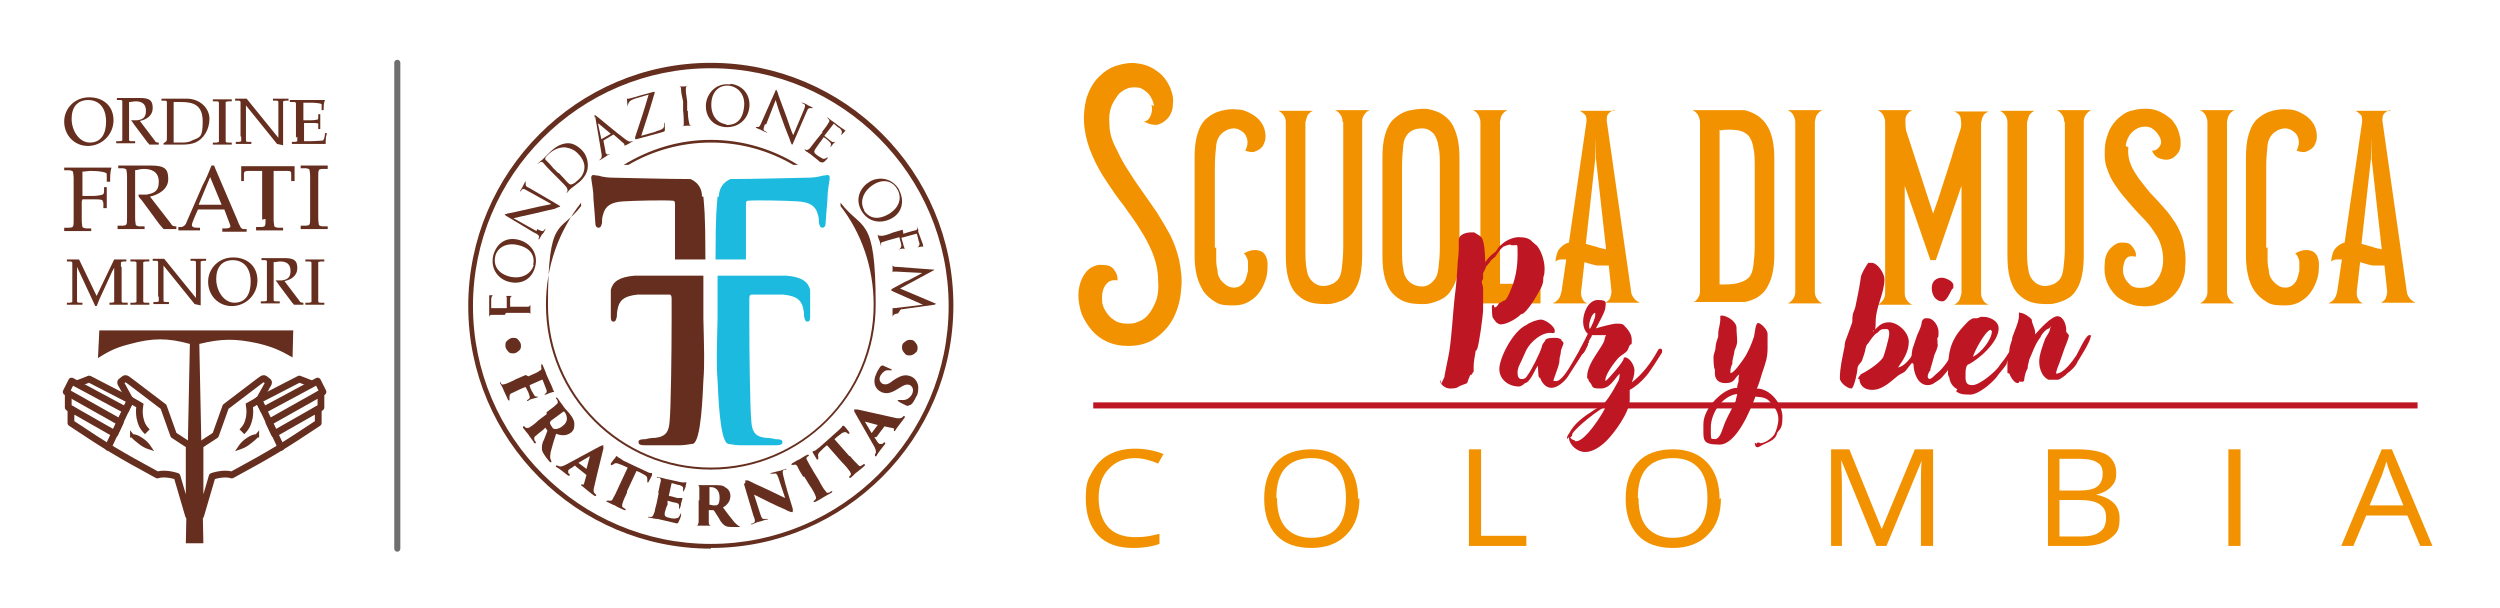 <?xml version="1.0" encoding="UTF-8"?>
<svg xmlns="http://www.w3.org/2000/svg" id="Livello_1" data-name="Livello 1" version="1.1" viewBox="0 0 370 90">
  <defs>
    <style>
      .cls-1 {
        stroke: #706f6f;
        stroke-width: .9px;
      }

      .cls-1, .cls-2, .cls-3, .cls-4, .cls-5 {
        fill: none;
      }

      .cls-1, .cls-3 {
        stroke-linecap: round;
        stroke-linejoin: round;
      }

      .cls-6 {
        fill: #f39200;
      }

      .cls-6, .cls-7, .cls-8, .cls-9 {
        stroke-width: 0px;
      }

      .cls-2 {
        stroke-width: .5px;
      }

      .cls-2, .cls-3, .cls-4 {
        stroke: #652e1e;
      }

      .cls-2, .cls-4 {
        stroke-miterlimit: 3.9;
      }

      .cls-7 {
        fill: #652e1e;
      }

      .cls-8 {
        fill: #be1622;
      }

      .cls-3, .cls-4 {
        stroke-width: 1px;
      }

      .cls-9 {
        fill: #1dbadf;
      }

      .cls-5 {
        stroke: #be1622;
        stroke-width: .9px;
      }
    </style>
  </defs>
  <g>
    <line class="cls-5" x1="161.8" y1="60" x2="357.8" y2="60"></line>
    <g>
      <path class="cls-6" d="M170.8,15.7c-.1-.7-.4-1.3-.8-1.8-.4-.4-.8-.7-1.3-.9-.5-.1-1-.1-1.6,0-.6.2-1.1.5-1.5.9-.4.5-.8,1.1-1.1,1.8-.3.8-.4,1.7-.3,2.7,0,1.1.3,2.2.8,3.2s1,2.1,1.7,3.2c.7,1.1,1.4,2.2,2.2,3.3.8,1.1,1.5,2.2,2.3,3.3.7,1.1,1.4,2.3,2,3.4.6,1.2,1,2.4,1.3,3.6.3,1.5.5,3,.3,4.5-.1,1.5-.5,2.9-1.1,4.1-.6,1.2-1.5,2.2-2.6,3-1.1.8-2.5,1.2-4.1,1.2-1.2,0-2.2-.2-3.1-.6-.9-.4-1.7-1-2.3-1.7-.6-.7-1.1-1.5-1.5-2.4-.3-.9-.5-1.9-.5-2.8,0-.9.2-1.7.5-2.4.3-.6.6-1.1,1.1-1.5.4-.3.9-.5,1.4-.6.5,0,1,0,1.4.1s.8.4,1,.8c.3.4.4.8.4,1.4-.5-.1-1,0-1.3.2-.4.3-.6.6-.8,1.1-.2.5-.2,1-.2,1.6,0,.6.2,1.1.5,1.6.3.5.7,1,1.2,1.3.5.4,1.2.6,2,.6.6,0,1.1,0,1.7-.3.6-.2,1.1-.6,1.5-1.1s.8-1.2,1.1-2c.3-.8.4-1.8.3-3,0-1.4-.3-2.7-.8-4-.5-1.2-1.1-2.4-1.9-3.6-.7-1.2-1.6-2.3-2.4-3.5-.9-1.1-1.7-2.3-2.5-3.5-.8-1.2-1.5-2.4-2.1-3.8-.6-1.3-1-2.7-1.2-4.2-.2-1.7,0-3.2.3-4.4.4-1.2,1-2.3,1.8-3.1s1.7-1.4,2.7-1.7c1-.3,2.1-.5,3.1-.3,1,.1,2,.5,2.8,1.1.9.6,1.5,1.4,2,2.5.3.8.5,1.5.4,2.3,0,.8-.2,1.4-.6,2-.4.5-.9.9-1.5,1.1s-1.4,0-2.2-.4c.5-.1.8-.4,1-.9.2-.5.3-1,.1-1.6Z"></path>
      <path class="cls-6" d="M180,36.6c0,.6,0,1.2,0,1.9,0,.6.1,1.1.2,1.6,0,.6.3,1.2.7,1.6.4.4.8.7,1.2.8s.9.1,1.3-.1c.4-.2.8-.6,1-1.2.1-.3.2-.7.3-1.1,0-.4,0-.7,0-1.1,0-.3,0-.6-.2-.9-.1-.3-.3-.5-.4-.6.9-.5,1.6-.6,2.3-.4.7.2,1.1.8,1.2,1.8,0,.7,0,1.5-.2,2.2-.2.7-.5,1.4-.9,2s-.9,1.1-1.6,1.5c-.6.4-1.4.6-2.2.6-1.1,0-2.1,0-2.8-.5-.7-.4-1.3-.9-1.8-1.6-.4-.7-.8-1.5-1-2.4-.2-.9-.3-1.8-.3-2.8v-14.5c0-1.3.1-2.5.4-3.5s.7-1.8,1.4-2.4c.6-.5,1.3-.9,2.1-1.1s1.6-.3,2.4-.2c.8,0,1.5.3,2.2.7s1.2.9,1.6,1.6c.3.6.4,1.2.4,1.7,0,.6-.2,1-.4,1.4-.3.4-.6.6-1.1.8-.4.2-.9.1-1.5-.1.3-.6.4-1.1.3-1.6-.1-.5-.3-.9-.7-1.2-.4-.3-.8-.5-1.3-.5-.5,0-1.1.2-1.6.6-.5.4-.9,1-1,1.9-.1.9-.2,2-.2,3.4v11.8Z"></path>
      <path class="cls-6" d="M198.7,18c0-.4-.1-.7-.3-1-.2-.3-.4-.5-.8-.7h5.1c-.4.2-.6.4-.8.7-.2.3-.3.6-.3,1v19.7c0,2.2-.3,4-1.1,5.2-.4.7-1,1.2-1.7,1.5-.7.3-1.5.6-2.3.6s-1.6,0-2.4-.2c-.8-.2-1.5-.6-2-1.1-.7-.6-1.1-1.4-1.4-2.4-.3-1-.4-2.2-.4-3.5v-19.7c0-.4-.1-.7-.3-1-.2-.3-.4-.5-.8-.7h5.1c-.4.2-.6.4-.8.7-.1.3-.2.6-.3,1v18.4c0,1.4,0,2.5.2,3.4.1.9.5,1.5,1,1.9.5.4,1.1.6,1.8.5s1.2-.3,1.7-.8c.4-.4.6-1,.7-1.9.1-.8.2-1.9.2-3.1v-18.4Z"></path>
      <path class="cls-6" d="M216,37.8c0,1.1,0,2.1-.3,2.9-.2.9-.5,1.6-.9,2.2-.4.7-1,1.2-1.7,1.5s-1.5.6-2.3.6c-.8,0-1.6,0-2.4-.2-.8-.2-1.5-.6-2-1.1-.7-.6-1.1-1.4-1.4-2.4s-.4-2.2-.4-3.5v-14.4c0-1.3.1-2.5.4-3.5s.7-1.8,1.4-2.4c.6-.5,1.2-.9,2-1.1.8-.2,1.6-.3,2.4-.3s1.6.3,2.3.6c.7.4,1.3.9,1.7,1.5.4.6.7,1.4.9,2.2.2.9.3,1.8.3,2.9v14.4ZM213.1,24.8c0-1.2,0-2.3-.2-3.1-.1-.8-.4-1.5-.7-1.9-.5-.5-1-.8-1.7-.8-.6,0-1.2.1-1.8.5-.5.4-.9,1-1,1.9-.1.9-.2,2-.2,3.4v11.7c0,1.4,0,2.5.2,3.4.1.9.5,1.5,1,1.9.5.4,1.1.6,1.8.6.6,0,1.2-.3,1.7-.9.4-.4.6-1,.7-1.9.1-.8.2-1.9.2-3.1v-11.7Z"></path>
      <path class="cls-6" d="M219.1,18c0-.4-.2-.7-.3-1-.2-.3-.4-.5-.8-.7h5.1c-.4.2-.6.4-.8.7-.2.3-.2.6-.3,1v24h4.3c.4,0,.7-.1,1-.3.3-.1.5-.4.7-.8v4h-10c.4-.2.6-.4.8-.7.2-.3.3-.6.3-1v-25.2Z"></path>
      <path class="cls-6" d="M238.8,16.3c-.4.2-.7.4-.8.6-.2.2-.2.6-.2,1l3.6,25.2c0,.4.2.7.4,1,.2.3.5.5.9.7h-5.1c.3-.2.6-.4.7-.7.1-.3.2-.6.2-1l-.4-3.8c-.5,0-1.1,0-1.7,0-.6-.1-1.3-.3-1.9-.5l-.5,4.4c0,.4,0,.7.2,1,.1.3.3.5.7.7h-5.1c.4-.2.7-.4.9-.7.2-.3.3-.6.4-1l.7-4.8c-.3,0-.6,0-.8,0-.3,0-.5.1-.8.3.1-.9.3-1.6.7-2s.8-.7,1.3-.8l2.6-17.9c0-.4,0-.8-.2-1-.2-.2-.4-.4-.8-.6h5.3ZM234.7,36.1c.5.1,1,.3,1.5.4.5.2,1,.3,1.5.4l-1.5-13.4v-3.1c0,0-.1,3.1-.1,3.1l-1.4,12.6Z"></path>
      <path class="cls-6" d="M251.6,18c0-.4-.2-.7-.3-1-.2-.3-.4-.5-.8-.7h7.7c1.6.4,2.7,1.2,3.4,2.4s1,2.8,1,4.8v14.1c0,2-.3,3.6-1,4.8-.6,1.2-1.8,2-3.4,2.3h-7.7c.4,0,.6-.3.8-.6.2-.3.3-.6.3-1v-25.2ZM254.5,19.2v22.9c1.1,0,2,0,2.7-.2s1.2-.4,1.6-.8.6-1,.7-1.8.2-1.8.2-3v-11.4c0-1.2,0-2.2-.2-3-.1-.8-.4-1.4-.7-1.8-.4-.4-.9-.7-1.5-.8-.7-.1-1.6-.2-2.7,0Z"></path>
      <path class="cls-6" d="M265.7,18c0-.4-.2-.7-.3-1-.2-.3-.4-.5-.8-.7h5.1c-.4.2-.6.4-.8.7-.2.3-.2.6-.3,1v25.2c0,.4.1.7.3,1,.2.3.4.5.8.7h-5.1c.4-.2.6-.4.8-.7.2-.3.3-.6.3-1v-25.2Z"></path>
      <path class="cls-6" d="M279,18c0-.4-.2-.7-.3-1-.2-.3-.4-.5-.8-.7h5.1c-.6.3-.9.7-1,1.3,0,.6,0,1.1.1,1.7l4,12.3c.3-.9.7-1.9,1-2.9s.7-2.1,1-3.1.7-2.1,1-3.2.7-2.1,1-3.1c.2-.5.2-1.1.1-1.6,0-.6-.4-1-1-1.2h5.1c-.4.2-.7.4-.8.7-.2.3-.2.6-.3,1v25.2c0,.4.1.7.3,1,.1.3.4.5.8.7h-5.1c.4-.2.6-.4.8-.7.1-.3.2-.6.3-1v-15.9l-3.8,11h-.8l-3.8-11v15.9c0,.4.1.7.3,1,.2.3.4.5.8.7h-5.1c.4-.2.6-.4.8-.7.2-.3.3-.6.3-1v-25.2Z"></path>
      <path class="cls-6" d="M305.5,18c0-.4-.1-.7-.3-1-.2-.3-.4-.5-.8-.7h5.1c-.4.2-.6.4-.8.7-.2.3-.3.6-.3,1v19.7c0,2.2-.3,4-1.1,5.2-.4.7-1,1.2-1.7,1.5-.7.3-1.5.6-2.3.6s-1.6,0-2.4-.2c-.8-.2-1.5-.6-2-1.1-.7-.6-1.1-1.4-1.4-2.4-.3-1-.4-2.2-.4-3.5v-19.7c0-.4-.1-.7-.3-1-.2-.3-.4-.5-.8-.7h5.1c-.4.2-.6.4-.8.7-.1.3-.2.6-.3,1v18.4c0,1.4,0,2.5.2,3.4.1.9.5,1.5,1,1.9.5.4,1.1.6,1.8.5s1.2-.3,1.7-.8c.4-.4.6-1,.7-1.9.1-.8.2-1.9.2-3.1v-18.4Z"></path>
      <path class="cls-6" d="M315,21.8c-.1.7,0,1.5.2,2.1.2.7.6,1.4,1,2,.4.7,1,1.3,1.5,2s1.2,1.3,1.8,2c.6.7,1.2,1.3,1.7,2,.5.7,1,1.4,1.3,2.1.4.8.7,1.7.8,2.7.2,1,.2,1.9.1,2.9,0,1-.3,1.8-.7,2.7-.4.8-1,1.5-1.7,2-.7.4-1.4.7-2.1.9-.7.1-1.4.2-2.1.1-.7,0-1.3-.2-2-.5-.6-.3-1.2-.6-1.6-1-.6-.6-1.1-1.3-1.4-2.1-.3-.8-.4-1.7-.3-2.7,0-1,.4-1.8.9-2.3.5-.5,1-.8,1.6-.8.6,0,1.1,0,1.5.5s.7.9.6,1.6c-.4-.1-.8-.1-1.1,0-.3.2-.5.4-.6.8-.1.3-.2.7-.2,1.2,0,.4.1.8.3,1.2s.5.7.8,1c.4.3.8.4,1.4.4.9,0,1.7-.2,2.2-.8.5-.5.9-1.2,1.1-2.1.2-.8.2-1.7,0-2.7-.2-1-.6-1.9-1.2-2.7-.5-.8-1.1-1.5-1.8-2.2-.7-.7-1.3-1.4-2-2.2-.6-.7-1.3-1.5-1.8-2.3-.6-.8-1-1.6-1.3-2.5-.3-.7-.4-1.4-.4-2.2,0-.8,0-1.5.2-2.2.2-.7.4-1.4.8-2,.4-.6.9-1.2,1.5-1.6.5-.4,1.1-.7,1.8-.8.7-.2,1.3-.2,2-.2.7,0,1.4.2,2,.5.6.3,1.2.7,1.7,1.2.3.4.6.8.8,1.3.2.5.3,1,.4,1.4.1,1,0,1.7-.4,2.2-.4.5-.8.8-1.3.9-.5.1-1,0-1.5-.2-.5-.2-.8-.6-1-1.1.5,0,.8-.2,1.1-.6.3-.4.3-.8.1-1.3-.3-.6-.7-1.1-1.2-1.4-.5-.3-1-.3-1.6-.2-.5.1-1,.4-1.5.9-.4.5-.7,1.1-.8,1.9Z"></path>
      <path class="cls-6" d="M326.7,18c0-.4-.2-.7-.3-1-.2-.3-.4-.5-.8-.7h5.1c-.4.2-.6.4-.8.7-.2.3-.2.6-.3,1v25.2c0,.4.1.7.3,1,.2.3.4.5.8.7h-5.1c.4-.2.6-.4.8-.7.2-.3.3-.6.3-1v-25.2Z"></path>
      <path class="cls-6" d="M335.6,36.6c0,.6,0,1.2,0,1.9,0,.6.1,1.1.2,1.6,0,.6.3,1.2.7,1.6s.8.7,1.2.8c.4.1.9.1,1.3-.1.4-.2.8-.6,1-1.2.1-.3.2-.7.3-1.1,0-.4,0-.7,0-1.1,0-.3,0-.6-.2-.9-.1-.3-.3-.5-.4-.6.9-.5,1.6-.6,2.3-.4.7.2,1.1.8,1.2,1.8,0,.7,0,1.5-.2,2.2-.2.7-.5,1.4-.9,2s-.9,1.1-1.6,1.5c-.6.4-1.4.6-2.2.6-1.1,0-2.1,0-2.8-.5-.7-.4-1.3-.9-1.8-1.6-.5-.7-.8-1.5-1-2.4-.2-.9-.3-1.8-.3-2.8v-14.5c0-1.3.1-2.5.4-3.5.3-1,.7-1.8,1.4-2.4.6-.5,1.3-.9,2.1-1.1.8-.2,1.6-.3,2.4-.2.8,0,1.5.3,2.2.7s1.2.9,1.6,1.6c.3.6.4,1.2.4,1.7,0,.6-.2,1-.4,1.4-.3.4-.6.6-1.1.8-.4.2-.9.1-1.5-.1.3-.6.4-1.1.3-1.6s-.3-.9-.7-1.2c-.4-.3-.8-.5-1.3-.5-.5,0-1.1.2-1.6.6-.5.4-.9,1-1,1.9-.1.9-.2,2-.2,3.4v11.8Z"></path>
      <path class="cls-6" d="M353.6,16.3c-.4.2-.7.4-.8.6-.2.2-.2.6-.2,1l3.6,25.2c0,.4.2.7.4,1,.2.3.5.5.9.7h-5.1c.3-.2.6-.4.7-.7.1-.3.2-.6.2-1l-.4-3.8c-.5,0-1.1,0-1.7,0-.6-.1-1.3-.3-1.9-.5l-.5,4.4c0,.4,0,.7.2,1,.1.3.3.5.7.7h-5.1c.4-.2.7-.4.9-.7.2-.3.3-.6.4-1l.7-4.8c-.3,0-.6,0-.8,0-.3,0-.5.1-.8.3.1-.9.3-1.6.7-2s.8-.7,1.3-.8l2.6-17.9c0-.4,0-.8-.2-1-.2-.2-.4-.4-.8-.6h5.3ZM349.5,36.1c.5.1,1,.3,1.5.4.5.2,1,.3,1.5.4l-1.5-13.4v-3.1c0,0-.1,3.1-.1,3.1l-1.4,12.6Z"></path>
    </g>
    <g>
      <path class="cls-6" d="M168.1,67.8c-1.7,0-3,.5-4,1.6-1,1-1.5,2.5-1.5,4.3s.5,3.3,1.4,4.3,2.3,1.5,4,1.5,2.3-.2,3.6-.5v1.5c-1.1.4-2.4.6-3.9.6-2.2,0-4-.6-5.2-1.9s-1.8-3.1-1.8-5.4.3-2.8.9-3.9c.6-1.1,1.4-2,2.5-2.6,1.1-.6,2.4-.9,3.9-.9s3,.3,4.2.8l-.8,1.4c-1.2-.5-2.3-.8-3.5-.8Z"></path>
      <path class="cls-6" d="M201.2,73.7c0,2.3-.6,4.1-1.9,5.4-1.2,1.3-3,2-5.2,2s-4-.6-5.2-1.9-1.8-3.1-1.8-5.4.6-4.1,1.8-5.4c1.2-1.3,3-1.9,5.2-1.9s3.9.7,5.1,2c1.2,1.3,1.8,3.1,1.8,5.4ZM189,73.7c0,1.9.4,3.4,1.3,4.4s2.2,1.5,3.8,1.5,3-.5,3.8-1.5c.9-1,1.3-2.5,1.3-4.4s-.4-3.4-1.3-4.4c-.9-1-2.1-1.5-3.8-1.5s-3,.5-3.9,1.5c-.9,1-1.3,2.5-1.3,4.4Z"></path>
      <path class="cls-6" d="M217.4,80.8v-14.3h1.8v12.8h6.7v1.5h-8.5Z"></path>
      <path class="cls-6" d="M254.7,73.7c0,2.3-.6,4.1-1.9,5.4-1.2,1.3-3,2-5.2,2s-4-.6-5.2-1.9-1.8-3.1-1.8-5.4.6-4.1,1.8-5.4c1.2-1.3,3-1.9,5.2-1.9s3.9.7,5.1,2c1.2,1.3,1.8,3.1,1.8,5.4ZM242.5,73.7c0,1.9.4,3.4,1.3,4.4s2.2,1.5,3.8,1.5,3-.5,3.8-1.5c.9-1,1.3-2.5,1.3-4.4s-.4-3.4-1.3-4.4c-.9-1-2.1-1.5-3.8-1.5s-3,.5-3.9,1.5c-.9,1-1.3,2.5-1.3,4.4Z"></path>
      <path class="cls-6" d="M277.7,80.8l-5.2-12.7h0c0,1,.1,2.2.1,3.6v9.1h-1.6v-14.3h2.7l4.8,11.8h0l4.9-11.8h2.7v14.3h-1.8v-9.2c0-1.1,0-2.2.1-3.4h0l-5.2,12.6h-1.4Z"></path>
      <path class="cls-6" d="M303.1,66.5h4.3c2,0,3.5.3,4.4.8.9.6,1.4,1.5,1.4,2.7s-.3,1.5-.8,2.1c-.5.5-1.2.9-2.2,1.1h0c2.3.5,3.5,1.6,3.5,3.5s-.5,2.3-1.4,3-2.2,1.1-3.9,1.1h-5.3v-14.3ZM304.8,72.6h2.9c1.3,0,2.2-.2,2.7-.6.5-.4.8-1,.8-1.9s-.3-1.4-.9-1.7c-.6-.4-1.6-.5-2.9-.5h-2.6v4.7ZM304.8,74.1v5.3h3.2c1.2,0,2.2-.2,2.8-.7.6-.4.9-1.1.9-2.1s-.3-1.5-1-2c-.6-.4-1.6-.6-2.9-.6h-3Z"></path>
      <path class="cls-6" d="M329.8,80.8v-14.3h1.8v14.3h-1.8Z"></path>
      <path class="cls-6" d="M358.2,80.8l-1.9-4.5h-6.1l-1.9,4.5h-1.8l6-14.3h1.5l6,14.3h-1.8ZM355.7,74.8l-1.8-4.4c-.2-.6-.5-1.2-.7-2.1-.2.6-.4,1.3-.7,2.1l-1.8,4.4h4.9Z"></path>
    </g>
    <g>
      <path class="cls-8" d="M213.4,56.8c0-.5.4-.8.4-1.2.2-1.2.5-2.4.7-3.6.4-2.7.5-5.4.8-8.1.2-1.4.3-2.9.4-4.3,0-.9.2-1.8.2-2.8s0-.9,0-1.4c.1-.7,1.1-1,1.7-1s.4,0,.6,0c.4.3.8.4,1.1.8.4.6.5,2.6.5,3.3v.3c.3-.4.7-.9,1.1-1.2.1-.1.4-.3.5-.4.2-.3.4-.7.7-.9.7-.7,1.8-1.2,2.7-1.2s1.6.2,2,.7c.2.2.5.4.7.6.7.9,1.1,2.3,1.1,3.4s-.2,1-.2,1.4,0,.1,0,.2c0,.6-.3,1.2-.6,1.7-.3.6-2,3.5-2.7,3.4-.5.6-2.1,1.5-2.9,1.5,0,0-.2,0-.2,0-.1,0-.7-.3-.7-.5-.1-.1-.2-.2-.3-.4-.2,0-.2-1.4-.2-1.6s0-.2,0-.3c.1,0,.2,0,.3-.1,0,.2,0,.2.1.4.4,0,.6-.7.8-.7h0c.2,0,.4-.3.6-.3.3,0,.8-1.1.9-1.4.8-1.7,1.1-3.6,1.1-5.4s0-1.4-.5-1.4-.3,0-.4,0c0,0-.2-.1-.2-.1-.2,0-.8.2-1,.3-.6.5-.8.9-1.2,1.5-.2.2-.7.5-.8.8l-.6.7c0,.3-.4.8-.4,1s0,.5,0,.7-.2.3-.2.5c0,.3.2.6.2.9,0,.9,0,1.8,0,2.7s0,.3,0,.5c0,.8-.6,5.3-.9,5.9,0,0-.1.2-.2.2-.1.8-.3,1.5-.3,2.3s0,.7,0,.8c0,0-.2.2-.2.3h0c0,.1-.2.2-.3.2-.8,1.7.1.9-1.7,1.7-.3.3-.9.3-1.3.3-.7,0-1.5-.6-1.5-1.3Z"></path>
      <path class="cls-8" d="M227.8,56c-.2-.6-.1-1.1-.2-1.7,0,0,0-.1,0-.2l-.3.5c-.2.4-1,2.1-1.6,2.1-.2.2-.6.5-.9.5-1.5,0-2.9-1-2.9-2.6s2-5.6,4-6.5c.5-.4,1.6-.8,2.2-.8s2,1,2,1.6-.1.3-.3.4c-1.5-.3-3.3,1.3-3.9,2.5l-.5,1.1c-.1.3-.7,1.4-.7,1.6,0,.1-.1.3-.1.5h0c0,.4,0,1.1.6,1.1s.7-.3.9-.6c.5-.6,1.9-3.4,2.1-4.2,0-.3.3-.6.5-.9,0-.4,1.1-.4,1.4-.4s.7,0,1,.3c0,0,0,0,0,.1.1.1.3.2.3.4s-.4.9-.4,1.3c0,.4-.2.7-.2,1.2,0,.3-.1.7-.2,1-.1.3-.7,2-.7,2,0,.1.3.1.4.1,1.5,0,3.7-5.8,4.5-5.8s.2.1.2.2,0,.2,0,.3c0,.1-2.7,4.2-3,4.7-.5.7-1.5,1.6-2.4,1.6s-1.5-.9-1.7-1.6Z"></path>
      <path class="cls-8" d="M231.9,65c0-.3.1-.6.3-.8h0c.8-1.6,2.3-2.6,3.7-3.5.3-.2,1.3-.8,1.5-1,.8-.9,1.4-2,2-3.1.2-.3.3-.7.3-1.1s0-.2,0-.2c-.8.8-1.4,2.2-2.8,2.2s-1.1-.2-1.5-.8c-.1-.1-.4-.4-.3-.6-.2,0-.2-.2-.2-.4,0-2.1,2.6-4.6,2.6-5.6h0c0-.1.2-.5.2-.5-.5,0-1,0-1.5,0s-.2,0-.4,0c0,0-.2,0-.2,0,0,.3-.3.5-.4.8-.2.4-.6,2-1.1,2-.2,0-.4,0-.4-.3s.7-1.4,1.3-2.7c-.5-.4-.7-1.2-.7-1.8,0-1.2.7-3.2,2.2-3.2s1.1.5,1.1,1.1-1,2.3-1.4,3.1c.6-.2,2.5-.7,3-.7s.9,0,1.1.2c.6.6,1.2,1.3,1.2,2.2s0,.5-.3.8c-.1.2-.2.5-.3.7-.3.5-.9.7-1.3,1.1-.6.6-2,2.5-2,3.3s0,.2,0,.2c.4-.2,2.7-2.9,2.7-3.3h0c0-.2.1-.2.2-.2.7,0,1.4,1.2,1.4,1.9s-.2,1.3-.4,1.8c1.6-1.2,3-3.1,3.9-4.8,0,0,.1-.2.3-.2s.3.1.3.3,0,.3-.1.4c-.5.8-1.8,2.9-2.4,3.5-.6.7-1.5,1.5-2.3,1.9,0,.4,0,.8,0,1.3,0,0,0,.2,0,.2,0,1.8-2.3,4.9-3.4,6-.8.8-2,1.7-3.2,1.7s-2.4-1.1-2.4-2.2ZM233.1,65.3s.1,0,.2,0c1.3,0,3.9-4,4.4-5.2-1.2.6-4.3,3-5,4.1,0,.2,0,.4-.3.5.1.3.4.4.7.5ZM235.3,48.7c.3-.5.8-1.6.8-2.1s0-.2,0-.3c-.5,0-.9,1.4-.9,1.8s0,.5.2.7Z"></path>
      <path class="cls-8" d="M260,65.7c0-.2,0-.2.2-.2s.2,0,.3.1c.7,0,1.7-.7,2.1-1.3.3-.5.6-1.6.6-2.2,0-.9-.3-1.5-.9-2.2-.7-1-1.2-1.1-2.5-1.2-.7,1.9-2.8,7.1-5.3,7.1s-2.4-.6-2.4-2.4,0-.4,0-.6c0-.7.2-1.3.5-1.9.7-1.5,2.8-3.5,4.5-3.5h0c0-.3.1-.6.2-.9,0-.6,0-.6.1-1.1-.7.5-.6,1.3-2,1.3s-1.6-.9-1.6-1.5,0-.3,0-.5c-.2-.3-.2-1.5-.2-1.9s.3-.9.3-1.4.3-1.3.4-1.6c0,0,0-.4,0-.4,0-.7.3-1.4.3-2.1s0-.3,0-.4c0-.1,0-.2.2-.2.8,0,2.2.9,2.2,1.8,0,.7.1,1.4.1,2s-.3,1.1-.4,1.4c0,.5-.4,1.5-.3,1.9-.2.4-.3.8-.3,1.2s0,.2.1.2c.5-.1,1.5-1.6,1.8-2,.7-1,1.2-2.2,1.6-3.4.1-.4.2-2,.6-2s1.4,1,1.4,1.6,0,1.4,0,2.1c0,1.5-.3,2.2-.8,3.7-.2.6-.5,1.8-.8,2.3,2,0,3.8,2.3,3.8,4.2s-.4,1.7-.8,2.4c-.2,1.2-1.7,1.4-2.6,2,0,0-.2.1-.3.1-.3,0-.4-.4-.4-.7ZM253.8,65c.9-.1,1.1-1.6,1.6-2.7.3-.7,1.5-2.9,1.5-3,0-.3.2-.7.2-1-2.2.3-3.9,2.8-3.9,5s0,1.5.7,1.7Z"></path>
      <path class="cls-8" d="M275,56.1c0-.3.3-.5.4-.7,1-.5,2.7-1.6,3.3-2.5.2-.4.9-3,.9-3.4s0-.8-.4-.8c-.8,0-.8,0-1.4.6-.3,0-1.1,1.2-1.3,1.5-.3.3-.3.4-.4.8-.1.6-.3,1.1-.5,1.7-.2.5-.7.7-.7,1.3,0,.4-.5,2.9-.9,2.9-.6,0-1.7-.9-1.7-1.5,0-1.6.4-3.2.7-4.7,0-.4.1-.9.3-1.3l.8-2.2c.1-.3,0-.7.1-1.1,0-.4.3-.8.4-1.3.3-1.4.6-2.9.8-4.3,0-.5.8-1.8,1.1-2.2.2,0,.3,0,.5,0,.9,0,1.9,1.6,1.9,2.4,0,2.1-1.3,4.1-1.3,6.3s-.4,1.1-.4,1.3v.2c.8-.8,1.2-1.4,2.4-1.4s2.9,1.4,2.9,2.9-.9,2.8-1.6,3.8c1.8-.4,3-3.6,3.5-3.9,0,0,.3,0,.3.1,0,1.2-1.1,1.7-1.3,2.7-.5.4-.9,1-1.3,1.5-.3.4-.8.5-1.2.8-1.1.9-2.3,2.1-3.8,2.1s-1.9-1-1.9-1.6Z"></path>
      <path class="cls-8" d="M282.9,53.6c0-.8,0-1.7.3-2.4l.4-1.2c.2-.7.7-1.4.8-2.2,0-.3.2-.6.5-.7.1,0,.2,0,.4,0,.9,0,1.6,1.2,1.6,2s0,.7-.2,1c.1.2,0,.7.1,1-.1.5-.3,1-.5,1.4h0c-.2.8-.4,1.4-.6,2.1h0c0,0,0,.2,0,.2-.2.2-.4.6-.4.9s.1.3.3.4c.3-.1.6-.4.9-.7,1.3-1,2.1-2.5,3-3.9.2-.3.4-.7.6-1,0,0,.2-.2.4-.2s.2,0,.2.2,0,.1,0,.2h0v.2c-.6.8-1,1.8-1.6,2.7h0c-.3.6-1.6,2.3-2.1,2.6h0c-.3.2-.6.4-.9.6h0c-.2.1-.5.2-.8.2-1.5,0-2.1-1.9-2.1-3.1ZM287.4,41.1c.5,0,1.7.5,1.7,1.1s0,.4-.2.6c-.3.5-.8,1.8-1.4,1.8-1.1,0-1.6-1-1.6-2s.7-1.5,1.5-1.5Z"></path>
      <path class="cls-8" d="M289.7,57.6c-.7-.3-1.1-1-1.2-1.7-.1-.2-.2-.4-.2-.6,0-2.8.2-4.7,2.2-6.9.2-.2.8-.9,1-1,.3-.2.4-.3.7-.3h.4c.2,0,.6-.3.7-.2.1,0,.2,0,.3,0,.9,0,2.2.6,2.2,1.7,0,2-2.9,4.6-4.6,5.4-.3.3-.3,1-.3,1.4,0,.8-.1,1.6,1,1.6s3.3-1.9,3.9-2.7c.3-.5.8-1,1.1-1.5.2-.3.9-1.5,1.2-1.6.1,0,.2,0,.3,0h0c0,0,0,.1,0,.2,0,.3-.4.7-.6,1-.3.4-.6.8-.8,1.3,0,0,0,.2-.1.3-.4.6-1,1.2-1.4,1.8-.7.9-2.7,2.6-3.9,2.6s-1.6-.1-2.1-.5ZM294.8,49l-.2-.2c-.8.2-2.4,3.2-2.6,4,1.1-.5,2.8-2.5,2.8-3.8Z"></path>
      <path class="cls-8" d="M297.1,55.2h0c0-.4,0-.7,0-1s0-.3,0-.6c0-.5.2-1,.3-1.4-.1-.7.2-1.3.4-2,0,0,0-.1,0-.2.2-.7,1-2.3,1-3.2s0-.5.2-.5c.5,0,1.4.6,1.7,1,0,.6.5,1.3.5,1.9s0,.3,0,.3c.6-.7,2.4-2.7,3.3-2.7s1.3,1.3,1.3,2,0,.2,0,.3c.1.1.2.3.4.5,0,.5-.7,2-.7,2.1l-.7,2h0c-.2.5-.5,1.2-.5,1.6h0c1.1,0,2.4-1.8,3-2.7.3-.5,1.4-3,1.9-3s.2.2.2.3c0,.6-1.7,3.3-1.9,3.6-.2.6-1,1.4-1.6,1.8-.1.2-1.1.9-1.3.9s-.2,0-.3,0c-.4,0-.7,0-1.1,0-1-.4-1.4-1.7-1.4-2.7s.6-2.6.9-3.4c.2-.4.7-1,.7-1.4h0c0-.2.2-.4.2-.4-.1,0-.2.2-.3.3-.4,0-1.2.9-1.3,1.3-.8,1-1.2,2.3-1.7,3.4,0,.3-.2.7-.2,1s0,.1,0,.2c-.3.5-.4,1-.5,1.5,0,.2,0,.5-.3.5s-.3,0-.4-.1c0,.1-.1.3-.3.3-.5,0-1.1-1-1.2-1.4Z"></path>
    </g>
  </g>
  <g>
    <path class="cls-7" d="M74.7,46.6c-1.3,0-1.5,0-1.8,0-.3,0-.4,0-.5.3,0,0,0,.2,0,.3s0,0,0,0c0,0,0,0,0-.1,0-.2,0-.4,0-.6v-.3c0-.2,0-1.8,0-2,0-.2,0-.3,0-.4,0,0,0,0,0-.1,0,0,0,0,0,0,0,0,.2,0,.4,0,0,0,.4,0,.5,0,0,0,0,0,0,0s0,0,0,0c0,0-.2,0-.3,0-.1,0-.3.2-.3.6v1.3s0,0,0,0h2.3s0,0,0,0v-1c0-.1,0-.3,0-.4,0-.2,0-.3-.1-.4,0,0,0,0,0,0s0,0,0,0,.2,0,.5,0c.2,0,.5,0,.5,0,0,0,.2,0,.2,0,0,0,0,0,0,0,0,0-.2,0-.3,0-.1,0-.3.2-.3.4,0,.2,0,1.1,0,1.2,0,0,0,0,0,0h.7c.8,0,1.4,0,1.8,0,.2,0,.4,0,.5-.3,0-.1,0-.3,0-.4,0,0,0,0,0,0,0,0,0,0,0,.1,0,.4,0,1,0,1,0,0,0,.6,0,.8,0,0,0,.1,0,.1s0,0,0,0c0,0,0-.2,0-.2,0-.2-.2-.2-.4-.2-.3,0-1,0-1.8,0h-1.4Z"></path>
    <path class="cls-7" d="M78.9,39.2c.2-.7.2-2.3-2.1-2.9-1.9-.5-3.2.4-3.5,1.6-.3,1.3.3,2.5,2,3,1.8.5,3.3-.3,3.7-1.7M73,37.8c.5-1.8,1.9-2.8,3.8-2.3,1.8.5,2.9,2.1,2.4,4-.6,2.2-2.5,2.6-3.9,2.2-1.3-.3-2.8-1.7-2.3-3.9"></path>
    <path class="cls-7" d="M79.5,33.9c.6.3.8.4,1,.2.1-.1.2-.3.2-.3,0,0,0,0,0,0,0,0,0,0,0,.2-.2.4-.4.7-.5.7,0,0-.2.4-.4.7,0,0,0,.1-.1,0,0,0,0,0,0,0,0,0,0-.2.1-.3,0-.2-.1-.4-.8-.7l-4-2.4c-.3-.2-.3-.2-.3-.3,0,0,.3,0,.4-.1.2,0,1.9-.4,3.7-.8,1.2-.3,2.5-.5,2.8-.6l-3.6-2c-.5-.3-.6-.3-.8-.1-.1.1-.2.3-.2.3,0,0,0,0,0,0,0,0,0,0,0-.2.2-.3.4-.6.4-.7,0,0,.2-.3.3-.6,0,0,0-.1.1,0,0,0,0,0,0,.1,0,0,0,0,0,.2,0,.3,0,.4.5.6l4.1,2.4c.5.3.5.3.5.4,0,0-.2,0-.8.3-.1,0-1.7.4-3,.7-1.4.3-2.7.6-3.1.7l3.4,1.9Z"></path>
    <path class="cls-7" d="M82.7,25.6c.6.6,1.1,1.2,1.2,1.3.1.1.4.4.5.4.2,0,.5,0,1.2-.7.6-.5.9-1.2.9-1.9,0-.6-.3-1.3-.9-1.9-.7-.8-1.5-.9-2-1-1.1,0-1.9.5-2.6,1.2-.1.1-.3.3-.3.4,0,0,0,.1,0,.2.2.2.8.8,1.2,1.3l.7.7ZM81.6,25.4c-.9-.9-1-1.1-1.2-1.3-.2-.2-.3-.2-.6,0,0,0-.2.1-.2.2,0,0,0,0,0,0,0,0,0,0,0-.1.3-.3.7-.6.7-.6,0,0,.4-.4.8-.8.6-.6,1.6-1.6,3-1.6.6,0,1.3.3,2,1,.7.7.9,1.6.9,2.3,0,.5-.1,1.4-1.2,2.4-.3.2-.6.5-.9.7-.3.2-.5.4-.5.4,0,0-.1.1-.2.2-.1.1-.2.3-.3.3,0,0-.1,0-.1,0,0,0,0,0,0,0,0,0,.1-.1.2-.2,0-.1,0-.3-.1-.5-.2-.3-.6-.7-1.2-1.3l-1-1Z"></path>
    <path class="cls-7" d="M90.4,19.8s0,0,0,0l-1.8-1.5c0,0-.1,0-.1,0l.5,2.3s0,0,0,0l1.4-.8ZM88,17.4c0-.3,0-.3,0-.4,0,0,0,0,.3.2.3.2,3,2.5,4.1,3.3.6.5.9.5,1.1.4.1,0,.2,0,.3-.1,0,0,0,0,0,0,0,0,0,0-.1.1-.1,0-.6.4-1.1.6-.1,0-.2.1-.2,0,0,0,0,0,0,0,0,0,0-.1,0-.2l-1.6-1.4s0,0,0,0l-1.5.9s0,0,0,0l.3,1.5c0,.2,0,.4.2.5,0,.1.3.1.4,0h0c0,0,0,0,0,0,0,0,0,0,0,.1-.2,0-.5.2-.6.3,0,0-.5.3-.8.5,0,0-.1,0-.2,0,0,0,0,0,0,0,0,0,.1,0,.2-.1.3-.2.3-.6.2-1l-.9-5.3Z"></path>
    <path class="cls-7" d="M97.2,19.4c.8-.2,1-.4,1.1-.7,0-.1,0-.4,0-.5,0,0,0-.1,0-.1,0,0,0,0,.1.2,0,.2,0,.7,0,.9,0,.2,0,.2-.2.3-1.3.4-2.6.7-4,1.1,0,0-.1,0-.2,0,0,0,0,0,0-.3.7-2.1,1.4-4.2,2-6.3l-1.7.5c-.4.1-.9.3-1.1.5-.2.2-.3.6-.3.7,0,.1,0,.2,0,.2,0,0,0,0,0,0,0,0-.1-.8-.1-1.1,0-.1,0-.2,0-.2,0,0,.1,0,.3,0,.8-.2,1.1-.3,1.4-.4l2.2-.6c.1,0,.2,0,.2,0,0,0,0,0,0,.1-.6,2.1-1.3,4.3-2,6.4l2.1-.6Z"></path>
    <path class="cls-7" d="M101.8,16.4c0,.8.1,1.4.2,1.8,0,.2.1.4.4.4.1,0,.3,0,.4,0,0,0,0,0,0,0,0,0,0,0-.1,0-.4,0-1,0-1,0,0,0-.5,0-.8.1,0,0-.1,0-.1,0,0,0,0,0,0,0,0,0,.2,0,.2,0,.2,0,.2-.2.2-.5,0-.3,0-1-.1-1.8v-1.4c-.3-1.3-.3-1.5-.3-1.8,0-.3-.1-.4-.3-.4,0,0-.2,0-.3,0,0,0,0,0,0,0,0,0,0,0,.1,0,.3,0,.8,0,.8,0,0,0,.5,0,.8-.1,0,0,.1,0,.1,0,0,0,0,0,0,0,0,0-.1,0-.2,0-.2,0-.3.2-.3.5,0,.3,0,.5.2,1.8v1.4Z"></path>
    <path class="cls-7" d="M107.5,18.5c.7,0,2.3-.1,2.6-2.5.3-1.9-.8-3.1-2.1-3.3-1.3-.2-2.5.6-2.7,2.3-.2,1.9.7,3.2,2.2,3.4M108.1,12.4c1.8.2,3,1.6,2.8,3.5-.2,1.8-1.7,3.1-3.7,2.9-2.2-.3-2.9-2.1-2.7-3.6.2-1.3,1.4-3,3.6-2.7"></path>
    <path class="cls-7" d="M113.2,18.4c-.2.6-.3.8,0,1,.1,0,.3.2.4.2,0,0,0,0,0,0,0,0,0,0-.2,0-.4-.2-.7-.3-.8-.4,0,0-.4-.1-.7-.3,0,0-.1,0,0-.1,0,0,0,0,0,0,0,0,.2,0,.3,0,.2,0,.3-.2.6-.9l1.9-4.3c.1-.3.2-.4.2-.3,0,0,.1.2.2.4,0,.2.7,1.9,1.3,3.6.4,1.1.8,2.4,1,2.7l1.6-3.8c.2-.5.2-.7,0-.8-.1,0-.3-.2-.4-.2,0,0,0,0,0,0,0,0,0,0,.2,0,.3.1.7.3.8.4,0,0,.3.1.6.3,0,0,.1,0,.1.1,0,0,0,0-.1,0,0,0,0,0-.2,0-.3,0-.4,0-.6.5l-1.9,4.4c-.2.5-.2.5-.3.5,0,0-.1-.1-.3-.7,0-.1-.7-1.7-1.1-2.9-.5-1.3-.9-2.6-1-3l-1.4,3.6Z"></path>
    <path class="cls-7" d="M121.6,19.6c.8-1,.9-1.2,1-1.4.2-.2.2-.4,0-.6,0,0-.1-.1-.2-.2,0,0,0,0,0,0,0,0,0,0,.1,0,.1.1.3.2.5.4l.3.2s1.3,1,1.5,1.1c.1,0,.2.2.3.2,0,0,0,0,.1,0,0,0,0,0,0,0,0,0-.1,0-.3.3,0,0-.3.3-.4.4,0,0,0,0,0,0,0,0,0,0,0-.1,0,0,.1-.2.1-.3,0-.1,0-.3-.3-.6-.1,0-.8-.6-.9-.7,0,0,0,0,0,0l-1.4,1.8s0,0,0,0c0,0,.9.7,1,.8.2.1.3.2.4.1,0,0,.1,0,.2,0,0,0,0,0,0,0,0,0-.1.1-.3.3-.1.1-.3.4-.3.4,0,0,0,.1-.1,0,0,0,0,0,0,0,0,0,0-.1.1-.2,0-.1,0-.3-.2-.5-.2-.2-.8-.7-.9-.7,0,0,0,0,0,0l-.4.6c-.2.2-.7,1-.8,1.1-.3.5-.3.6.4,1.1.2.1.5.3.7.4.2,0,.4,0,.6-.2,0,0,0,0,.1,0,0,0,0,0,0,.1,0,0-.4.5-.6.6-.2.1-.2,0-.5,0-.5-.4-.8-.7-1.1-.9-.2-.2-.4-.3-.5-.4,0,0-.1,0-.3-.2-.1,0-.3-.2-.4-.3,0,0,0,0,0-.1,0,0,0,0,0,0,0,0,.1,0,.2.1.1,0,.3,0,.5-.2.2-.2.6-.8,1.1-1.4l.9-1.1Z"></path>
    <path class="cls-7" d="M127.9,31.2c.4.6,1.5,1.7,3.6.5,1.7-1,2-2.5,1.3-3.7-.7-1.2-2-1.6-3.5-.7-1.6,1-2.1,2.6-1.4,3.8M133,28c.9,1.6.6,3.4-1,4.3-1.6.9-3.5.6-4.5-1.1-1.1-1.9,0-3.6,1.2-4.3,1.1-.7,3.2-.8,4.4,1.2"></path>
    <path class="cls-7" d="M133.7,34.6c1.2-.4,1.4-.4,1.7-.5.3,0,.4-.2.3-.5,0,0,0-.2,0-.3,0,0,0,0,0,0,0,0,0,0,0,.1,0,.2.1.4.2.6v.3c.1.2.6,1.7.7,1.9,0,.1,0,.3.1.3,0,0,0,0,0,0,0,0,0,0,0,0,0,0-.2,0-.4,0,0,0-.4.1-.5.1,0,0,0,0-.1,0,0,0,0,0,0,0,0,0,.2,0,.3-.2,0,0,.2-.3,0-.6l-.3-1.2s0,0-.1,0l-2.2.6s0,0,0,0l.3,1c0,.1,0,.2.1.3,0,.2.1.3.2.3,0,0,0,0,.1,0,0,0,0,0,0,0,0,0-.2,0-.5,0-.2,0-.5.1-.5.1,0,0-.1,0-.2,0,0,0,0,0,0,0,0,0,.2,0,.3-.1,0,0,.2-.2.2-.5,0-.2-.3-1.1-.3-1.2,0,0,0,0,0,0l-.7.2c-.8.2-1.4.4-1.7.5-.2,0-.4.2-.3.4,0,.1,0,.3,0,.4,0,0,0,0,0,0,0,0,0,0,0-.1-.1-.4-.2-.9-.3-1,0,0-.2-.5-.2-.8,0,0,0-.1,0-.1,0,0,0,0,0,0,0,0,0,.2.1.2,0,.1.3.1.5.1.3,0,1-.2,1.7-.5l1.4-.4Z"></path>
    <path class="cls-7" d="M132.9,46.4c-.3,0-.7.1-.8.5,0,.2,0,.5,0,.5,0,0,0,0,0,0,0,0,0,0,0-.2,0-.2,0-1.1,0-1.4,0-.2,0-.2,0-.2,0,0,0,0,0,0,0,0,.1,0,.3,0l4.2-.5h0s-4.3-1.9-4.3-1.9c-.4-.2-.4-.2-.4-.3,0,0,0-.1.4-.3.4-.2,1.8-1,1.9-1,.1,0,2.1-1.1,2.3-1.2h0s-3.8-.2-3.8-.2c-.1,0-.3,0-.4,0-.1,0-.2,0-.2.2,0,.1,0,.3,0,.3,0,0,0,0,0,0,0,0,0,0,0-.1,0-.3,0-.7,0-.8,0,0,0-.5,0-.7,0,0,0-.1,0-.1,0,0,0,0,0,0,0,0,0,.1,0,.2,0,.3.4.3.7.3l5.3.4c0,0,.1,0,.2,0,0,0,0,0-.1.1l-5,2.7,5.2,2.2c0,0,.1,0,.1.1,0,0,0,0-.2.1l-5,.7Z"></path>
    <path class="cls-7" d="M75.9,50c.3,0,.6,0,.8.3.2.2.4.5.4.8,0,.3,0,.6-.3.8-.2.2-.5.4-.8.4-.3,0-.6,0-.8-.3-.2-.2-.4-.5-.4-.8,0-.3,0-.6.3-.8.2-.2.5-.4.8-.4"></path>
    <path class="cls-7" d="M134.6,50.3c.3,0,.6,0,.8.3.2.2.4.5.4.8,0,.3,0,.6-.3.8-.2.2-.5.4-.8.4-.3,0-.6,0-.8-.3-.2-.2-.4-.5-.4-.8,0-.3,0-.6.3-.8.2-.2.5-.4.8-.4"></path>
    <path class="cls-7" d="M105.2,10.1c-19.4,0-35.2,15.8-35.2,35.2s15.8,35.2,35.2,35.2,35.2-15.8,35.2-35.2-15.8-35.2-35.2-35.2M105.2,81.2c-19.8,0-35.9-16.1-35.9-35.9S85.4,9.3,105.2,9.3s35.9,16.1,35.9,35.9-16.1,35.9-35.9,35.9"></path>
    <path class="cls-7" d="M105.2,21.1c4.5,0,8.6,1.2,12.2,3.3.2,0,.5,0,.7,0-3.7-2.3-8.1-3.7-12.9-3.7s-9.1,1.4-12.9,3.7c.2,0,.4,0,.7,0,3.6-2.1,7.8-3.3,12.2-3.3"></path>
    <path class="cls-7" d="M124.4,30c0,.2,0,.3,0,.5,3.1,4,4.9,9.1,4.9,14.6,0,13.3-10.8,24.1-24.1,24.1s-24.1-10.8-24.1-24.1,1.8-10.5,4.9-14.6c0-.2,0-.3,0-.5-3.3,4.2-5.2,9.4-5.2,15.1,0,13.5,11,24.4,24.4,24.4s24.4-11,24.4-24.4-2-10.9-5.2-15.1"></path>
    <path class="cls-9" d="M106.4,29.1c0-1.4.8-2.2,1.7-2.6,3.5,0,10.7-.2,11.3-.2.9,0,1.7-.1,2.3-.3.3,0,.6-.1.8-.1.2,0,.3.2.3.4,0,.3-.2,1.2-.3,2.3,0,1-.2,2.5-.3,4.3,0,.6-.2.8-.5.8-.3,0-.4-.3-.5-.7,0-.5,0-.8-.2-1.4-.3-1-1-1.7-3-1.8-1.7-.1-5.8-.2-7.2-.1-.3,0-.4.1-.4.5v8.2c0,0-4.5,0-4.5,0,0-7.3.2-7.8.3-9.3"></path>
    <path class="cls-9" d="M107.8,65.7c-1.3-.2-1.5-7.5-1.6-9.4-.2-2.5-.1-4.7,0-9.2v-6.3s4.8,0,4.8,0c0,0,3.9,0,5.4,0,2.3.2,3.2.9,3.5,2.1,0,0,0,0,0,0,0,1,0,3.3,0,3.8,0,.5,0,.9-.4.9-.3,0-.4-.3-.5-.8,0-.3,0-.6-.1-1-.2-1.2-.8-2-3-2.2-1.3,0-3.4,0-4.7,0-.2,0-.3.2-.3.6v3.4c0,4.3.1,12.9.3,14.8.1,1.3.4,2.2,2.1,2.4.6,0,1.1.1,1.5.2.7,0,1,.1,1,.4,0,.3-.1.5-1,.5-2,0-5.1,0-5.2,0-.5,0-1.3-.1-1.8-.2"></path>
    <path class="cls-7" d="M103.9,29.1c0-1.4-.8-2.2-1.7-2.6-3.5,0-10.7-.2-11.3-.2-.9,0-1.7-.1-2.3-.3-.3,0-.6-.1-.8-.1-.2,0-.3.2-.3.4,0,.3.2,1.2.3,2.3,0,1,.2,2.5.3,4.3,0,.6.2.8.5.8.3,0,.4-.3.5-.7,0-.5,0-.8.2-1.4.3-1,1-1.7,3-1.8,1.7-.1,5.8-.2,7.2-.1.3,0,.4.1.4.5v8.2c0,0,4.5,0,4.5,0,0-7.3-.2-7.8-.3-9.3"></path>
    <path class="cls-7" d="M102.5,65.7c1.3-.2,1.5-7.5,1.6-9.4.2-2.5.1-4.7,0-9.2v-6.3s-4.8,0-4.8,0c0,0-3.9,0-5.4,0-2.3.2-3.2.9-3.5,2.1,0,0,0,0,0,0,0,1,0,3.3,0,3.8,0,.5,0,.9.4.9.3,0,.4-.3.5-.8,0-.3,0-.6.1-1,.2-1.2.8-2,3-2.2,1.3,0,3.4,0,4.7,0,.2,0,.3.2.3.6v3.4c0,4.3-.1,12.9-.3,14.8-.1,1.3-.4,2.2-2.1,2.4-.6,0-1.1.1-1.5.2-.7,0-1,.1-1,.4,0,.3.1.5,1,.5,2,0,2.6,0,5.1,0,0,0,0,0,0,0,.5,0,1.3-.1,1.8-.2"></path>
    <path class="cls-7" d="M78.2,55.7c1.3-.6,1.4-.6,1.6-.8.3-.1.4-.3.3-.5,0,0,0-.2,0-.3,0,0,0-.2,0-.2,0,0,.1,0,.2.1.2.5.4.9.5,1.2,0,.2,1,2.2,1,2.3,0,.2.1.3.2.4,0,0,0,0,0,.1,0,0,0,0,0,0,0,0-.2,0-.4.1-.2,0-.5.2-.8.3-.1,0-.1,0-.2,0,0,0,0,0,0-.1,0,0,.1,0,.2-.1.1-.1.2-.3,0-.7-.1-.3-.4-1-.5-1.3,0,0,0,0-.1,0l-1.8.8c0,0,0,0,0,.1,0,.2.3.8.5,1.1.2.4.3.5.5.5,0,0,.1,0,.2,0,0,0,0,0,0,.1,0,0-.4.1-.7.2-.2,0-.6.2-.7.3s-.2,0-.2,0c0,0,0,0,0-.1,0,0,.1,0,.2-.1.2-.1.3-.3.1-.7,0-.2-.4-.9-.5-1.1,0,0,0,0-.1,0l-.5.2c-.7.3-1.2.6-1.5.7-.2.1-.3.2-.3.6,0,.1,0,.2,0,.3,0,.1,0,.2,0,.2s0,0-.2-.1c-.2-.4-.2-.5-.6-1.3-.2-.6-.5-1-.6-1.2,0-.1,0-.2,0-.2,0,0,0,0,.1.1,0,0,0,.1.1.2.1.2.3.1.7,0,.4-.2.8-.3,1.5-.7l1.4-.6Z"></path>
    <path class="cls-7" d="M81.4,62.5c0,0,0,0,0,.1,0,.2.2.4.3.6.1.2.3.3.4.3.2,0,.6,0,1.1-.4,1-.7.7-1.5.5-1.9,0-.1-.2-.2-.2-.3,0,0,0,0-.1,0l-1.9,1.4ZM80.9,61c1.1-.8,1.2-.9,1.4-1.1.3-.2.3-.4.2-.6,0-.1-.1-.2-.2-.3,0,0,0-.1,0-.2,0,0,0,0,.2.1.2.3.7,1,.8,1.1,0,.1.6.8.9,1.1.5.6.8,1.1.8,1.6,0,.5,0,1-.6,1.4-.6.4-1.3.4-2.1.1-.3.9-.6,1.9-.8,2.7-.1.7-.1.9,0,1.1,0,0,0,.1.1.2,0,0,0,.1,0,.2,0,0-.1,0-.2,0l-.5-.6c-.5-.7-.7-1-.7-1.4,0-.3,0-.8.3-1.3.3-.7.4-1.1.5-1.3,0,0,0,0,0-.1l-.3-.4s0,0,0,0l-.3.3c-.5.4-.9.7-1.1.9-.2.1-.3.3-.2.6,0,.1.1.2.2.3,0,.1,0,.1,0,.2,0,0,0,0-.2,0-.3-.5-.9-1.2-.9-1.3,0,0-.6-.7-.8-1,0-.1,0-.2,0-.2,0,0,.1,0,.2,0,0,0,.1.1.2.2.1.1.3,0,.5,0,.3-.2.8-.5,1.4-1.1l1.2-.9Z"></path>
    <path class="cls-7" d="M86.8,69.4s0,0,0,0l.5-1.9c0,0,0,0,0,0l-1.7,1s0,0,0,0l1.2.9ZM85.1,68.9s0,0,0,0l-.6.4c-.2.1-.4.3-.4.3,0,.1,0,.2,0,.4,0,0,.2.2.2.2.1,0,0,.1,0,.2,0,0-.1,0-.2,0-.3-.2-.5-.4-.9-.7,0,0-.5-.4-.9-.6,0,0-.1-.1,0-.2,0,0,0,0,.2,0,0,0,.2.1.2.1.3.1.6,0,1-.2l5-2.7c.4-.2.5-.2.6-.2,0,0,0,.2,0,.5-.1.5-1,4-1.3,5.4-.2.7-.2,1,0,1.2,0,0,.1.1.2.2,0,0,.1.1,0,.2,0,0,0,0-.2,0-.7-.5-1.4-1.1-1.9-1.5-.1,0-.1-.1-.1-.2,0,0,0,0,.2,0,0,0,.1,0,.2,0l.4-1.4s0,0,0,0l-1.5-1.2Z"></path>
    <path class="cls-7" d="M92.8,72.9c-.3.6-.6,1.3-.7,1.7,0,.2-.1.4.1.5,0,0,.2.1.3.2.1,0,.1.1.1.2,0,0,0,0-.2,0-.5-.2-1.3-.6-1.4-.7-.1,0-.9-.4-1.1-.5-.1,0-.2,0-.1-.2,0,0,0,0,.2,0,0,0,.2,0,.3,0,.2,0,.3,0,.4-.3.2-.3.5-.9.8-1.6l1.4-3c-.3-.1-.8-.4-1.2-.5-.4-.2-.7-.2-.9,0,0,0-.1.1-.2.1,0,0,0,.1-.2,0,0,0,0,0,0-.2.2-.3.5-.7.7-.9,0-.1.1-.2.2-.2,0,0,0,0,.2.2.1,0,.5.3.8.5l3.4,1.6c.2.1.4.2.5.2.1,0,.2,0,.3,0,0,0,0,0,0,.3,0,.1-.4.8-.5,1,0,.1-.1.1-.2.1,0,0,0,0,0-.2,0,0,0-.1,0-.2,0-.3,0-.5-.4-.7-.2-.1-.6-.4-1.2-.6l-1.4,3Z"></path>
    <path class="cls-7" d="M97.4,73c.3-1.4.3-1.5.4-1.8,0-.2,0-.4-.2-.5,0,0-.2,0-.3,0-.1,0-.1,0-.1-.1,0,0,0,0,.2,0,.5.1.9.2,1.2.3.2,0,2.2.5,2.4.5.2,0,.4,0,.5,0,0,0,.1,0,.1,0,0,0,0,0,0,0,0,0,0,.1-.1.4,0,.2-.1.5-.3.9,0,0,0,.1-.1,0,0,0,0,0,0-.1,0,0,0-.2,0-.3,0-.2,0-.3-.5-.5-.3,0-1-.3-1.2-.3,0,0,0,0,0,0l-.4,1.8c0,0,0,.1,0,.1.2,0,.9.2,1.2.3.4,0,.5,0,.7,0,0,0,0,0,.1,0,0,0,0,0,0,.1,0,0-.1.4-.2.7,0,.2-.1.6-.2.7,0,.1,0,.2-.1.1,0,0,0,0,0-.2,0,0,0-.1,0-.2,0-.2,0-.4-.5-.5-.2,0-.9-.2-1.2-.3,0,0,0,0,0,0v.6c-.2.3-.3.8-.4,1.1-.1.6,0,.7.9.9.2,0,.5.1.8,0,.3,0,.4-.2.6-.6,0,0,0-.1.1-.1,0,0,0,0,0,.2,0,.3-.3.9-.4,1.1-.1.2-.2.2-.5.1-1.2-.3-1.8-.4-2.6-.6-.4,0-.7-.1-1.2-.2-.2,0-.2,0-.2-.1,0,0,0,0,.2,0,.1,0,.2,0,.3,0,.2,0,.3-.3.5-.8,0-.3.2-.8.3-1.3l.3-1.5Z"></path>
    <path class="cls-7" d="M105,74.6c0,0,0,.1,0,.1.2,0,.4.1.7.1.2,0,.4,0,.5-.1.2-.1.3-.5.3-1.1,0-1.2-.8-1.5-1.2-1.5-.1,0-.3,0-.3,0,0,0,0,0,0,0v2.4ZM103.5,74.1c0-1.3,0-1.5,0-1.8,0-.4-.1-.5-.3-.5-.1,0-.3,0-.3,0-.1,0-.2,0-.2,0,0,0,0,0,.2,0,.4,0,1.2,0,1.3,0,.2,0,1,0,1.4,0,.8,0,1.4,0,1.7.3.4.2.8.6.8,1.3,0,.7-.4,1.3-1.1,1.7.5.7,1.2,1.6,1.7,2.2.5.5.7.6.9.7,0,0,.1,0,.2,0,0,0,.1,0,.1,0,0,0,0,0-.2,0h-.8c-.9,0-1.3,0-1.6-.2-.3-.2-.6-.5-.9-1.1-.4-.6-.6-1-.8-1.2,0,0,0,0-.1,0h-.6s0,0,0,0v.4c0,.7,0,1.1,0,1.4,0,.2,0,.4.3.5.1,0,.2,0,.4,0,.1,0,.2,0,.2,0,0,0,0,0-.2,0-.6,0-1.5,0-1.6,0-.1,0-.9,0-1.2,0-.1,0-.2,0-.2,0,0,0,0,0,.2,0,0,0,.2,0,.3,0,.2,0,.2-.2.3-.5,0-.4,0-1,0-1.8v-1.5Z"></path>
    <path class="cls-7" d="M110.3,71.5c0-.2,0-.4,0-.4,0,0,.1,0,.4,0,.4.2,1,.5,3.4,1.6,1.1.5,1.8.9,2.1,1l-1-3c-.2-.5-.3-.7-.6-.6-.1,0-.3,0-.4,0-.1,0-.2,0-.2,0,0,0,0-.1.1-.1.3-.1.9-.2,1.2-.3.2,0,.6-.2.9-.3.1,0,.2,0,.2,0,0,0,0,.1-.1.1-.1,0-.1,0-.2,0-.3.1-.3.3-.2.8.4,1.7.9,3.3,1.4,4.9.1.4,0,.5,0,.6-.1,0-.4,0-1.1-.4-.7-.3-1.6-.7-2.2-1-.6-.3-1.6-.8-2.4-1.2l.9,2.8c.2.6.3.8.5.8.1,0,.3,0,.5,0,.1,0,.2,0,.2,0,0,0,0,.1-.2.1-.3,0-.6.2-1.1.3-.2,0-.8.3-1.1.4-.1,0-.2,0-.2,0,0,0,0,0,.1-.1,0,0,.2,0,.3-.1.3-.1.3-.4,0-1.1-.5-1.7-1.1-3.7-1.4-4.7"></path>
    <path class="cls-7" d="M118.9,70.6c-.7-1.1-.8-1.4-.9-1.6-.1-.2-.3-.3-.5-.2,0,0-.1,0-.2,0,0,0-.2,0-.2,0,0,0,0,0,.1-.2.3-.2,1-.6,1.1-.6,0,0,.9-.6,1.2-.7.1,0,.2,0,.2,0,0,0,0,.1,0,.2,0,0-.1,0-.2.1-.2.1-.2.3,0,.6.1.2.2.4.9,1.6l.8,1.3c.3.6.7,1.3,1,1.6.1.2.2.3.5.2.1,0,.2-.1.3-.2.1,0,.2,0,.2,0,0,0,0,0-.1.2-.5.3-1.3.7-1.4.8,0,0-.8.5-1.1.6-.1,0-.2,0-.2,0,0,0,0-.1.1-.2,0,0,.1-.1.2-.2.1-.1.1-.3,0-.5-.1-.3-.4-.9-.9-1.6l-.8-1.3Z"></path>
    <path class="cls-7" d="M125.8,67.5c.4.5,1,1.1,1.2,1.3.2.2.3.3.5.1,0,0,.2-.1.3-.2.1,0,.2,0,.2,0,0,0,0,0,0,.2-.4.4-1.1.9-1.2,1-.1,0-.7.7-.9.8-.1,0-.2.1-.2,0,0,0,0-.1,0-.2,0,0,.1-.1.2-.2.1-.1,0-.3-.1-.5-.2-.3-.6-.8-1.2-1.4l-2.2-2.5c-.3.2-.7.6-1,.9-.3.3-.4.5-.3.8,0,0,0,.1,0,.2,0,0,0,.1,0,.2,0,0-.1,0-.2,0-.2-.3-.4-.7-.6-1,0-.1-.1-.2,0-.2,0,0,0,0,.3-.1.1,0,.5-.4.8-.6l2.8-2.5c.2-.2.3-.3.4-.4,0-.1.1-.2.2-.2,0,0,0,0,.2.1,0,0,.6.7.7.9,0,0,0,.2,0,.2,0,0,0,0-.2,0,0,0,0,0-.1-.1-.2-.2-.4-.2-.8,0-.2.2-.6.4-1.1.9l2.2,2.5Z"></path>
    <path class="cls-7" d="M129.9,62.9s0,0,0,0l-1.9-.5c0,0,0,0,0,0l1,1.7s0,0,0,0l.9-1.2ZM129.4,64.7s0,0,0,0l.4.6c.1.2.3.4.4.4.1,0,.2,0,.4,0,0,0,.2-.2.2-.2,0-.1.1,0,.2,0,0,0,0,.1,0,.2-.2.3-.4.5-.7.9,0,0-.4.5-.6.9,0,0-.1.1-.2,0,0,0,0,0,0-.2,0,0,0-.2.1-.2.1-.3,0-.6-.2-1l-2.8-4.9c-.2-.3-.2-.5-.2-.6,0,0,.2,0,.5,0,.5.1,4,.9,5.4,1.2.7.2,1,.1,1.2,0,0,0,.1-.1.2-.2,0,0,.1-.1.2,0,0,0,0,0,0,.2-.5.7-1.1,1.4-1.4,1.9,0,.1-.1.1-.2.1,0,0,0,0,0-.2,0,0,0-.1,0-.2l-1.4-.3s0,0,0,0l-1.2,1.6Z"></path>
    <path class="cls-7" d="M134.5,60c-.1.1-.2.1-.4,0-.6-.3-.9-.4-1.1-.6-.1,0-.2-.1-.1-.2,0,0,0,0,.2,0,0,0,.2,0,.3,0,.7.1,1.3-.3,1.6-.9.3-.7,0-1.1-.3-1.3-.3-.1-.6-.2-1.4.3l-.5.3c-1.1.7-1.8.7-2.4.4-.9-.4-1.3-1.5-.7-2.7.1-.3.3-.6.5-.9,0-.1.2-.2.3-.3,0,0,0,0,.2,0,.2.1.4.2,1.1.5.1,0,.2.1.2.2,0,0,0,0-.2,0,0,0-.3,0-.5,0-.3,0-.7.3-1,.8-.3.6,0,1,.3,1.2.3.1.6.2,1.2-.2l.4-.3c1.2-.8,1.8-.9,2.6-.6.5.2,1,.7,1.1,1.5,0,.6,0,1.1-.3,1.5-.3.6-.5,1-.8,1.2"></path>
    <line class="cls-1" x1="58.8" y1="9.3" x2="58.8" y2="81.2"></line>
    <path class="cls-3" d="M46.1,56.8l-1.8-.7-6.2,3.2M46.5,60.9l1-.6v-2.1"></path>
    <path class="cls-3" d="M29.7,76.3l1.7-5.8s1.7-.6,2.9-.2c5.7-3.1,7.4-4.1,12.8-7.7v-2.1s-6.5,3.7-6.5,3.7l-.8-1.7,8-4.5-.8-1.6-8,4.3-.7-1.4,1-1.8c.2-.5.7-.9.3-1.1-.6-.4-.4-.6-1.2,0l-5,3.8-1.5,4.2-2.3,1.5v10.4Z"></path>
    <line class="cls-3" x1="38.3" y1="59.2" x2="41.6" y2="66.2"></line>
    <path class="cls-4" d="M38.3,59.2l-1.4.8c.1.7.1,1.1,0,1.8-.2.9-.4,1.4-1.1,2.1"></path>
    <path class="cls-7" d="M38.1,64.5c-.6,0-.9.2-1.4.5-.6.4-.9.7-1.3,1.3.6-.2,1-.4,1.5-.8.5-.4.8-.6,1.2-1.1"></path>
    <path class="cls-2" d="M38.1,64.5c-.6,0-.9.2-1.4.5-.6.4-.9.7-1.3,1.3.6-.2,1-.4,1.5-.8.5-.4.8-.6,1.2-1.1Z"></path>
    <path class="cls-3" d="M11.4,56.8l1.8-.7,6.2,3.2M11.1,60.9l-1-.6v-2.1"></path>
    <path class="cls-3" d="M27.9,76.3l-1.7-5.8s-1.7-.6-2.9-.2c-5.7-3.1-7.4-4.1-12.8-7.7v-2.1s6.5,3.7,6.5,3.7l.8-1.7-8-4.5.8-1.6,8,4.3.7-1.4-1-1.8c-.2-.5-.7-.9-.3-1.1.6-.4.4-.6,1.2,0l5,3.8,1.5,4.2,2.3,1.5v10.4Z"></path>
    <line class="cls-3" x1="19.3" y1="59.2" x2="16" y2="66.2"></line>
    <path class="cls-4" d="M19.3,59.2l1.4.8c-.1.7-.1,1.1,0,1.8.2.9.4,1.4,1.1,2.1"></path>
    <path class="cls-7" d="M19.5,64.5c.6,0,.9.2,1.4.5.6.4.9.7,1.3,1.3-.6-.2-1-.4-1.5-.8-.5-.4-.8-.6-1.2-1.1"></path>
    <path class="cls-2" d="M19.5,64.5c.6,0,.9.2,1.4.5.6.4.9.7,1.3,1.3-.6-.2-1-.4-1.5-.8-.5-.4-.8-.6-1.2-1.1Z"></path>
    <path class="cls-7" d="M27.5,80.5l.6-29.6c-3.3-.9-5.5-.9-8.8,0-2,.5-3.1,1-4.8,2.1l.2-4.1h28.7s-.1,4-.1,4c-1.9-1.1-3.1-1.6-5.2-2.1-3.3-.7-5.3-.7-8.6.1l.6,29.5h-2.6Z"></path>
    <path class="cls-7" d="M47.1,39.5c0-.4,0-.6,0-.7,0,0,.2-.1.4-.1h.5v-.3c-.5,0-1,0-1.4,0s-.9,0-1.4,0v.3h.5c.2,0,.4,0,.4.2,0,.1,0,.4,0,.7v4.4c0,.4,0,.6,0,.7,0,0-.2.1-.4.1h-.5v.3c.5,0,1,0,1.4,0s.9,0,1.4,0v-.3h-.5c-.2,0-.4,0-.4-.2,0-.1,0-.4,0-.7v-4.4ZM40.5,38.8c.3,0,.6-.1,1-.1.8,0,1.5.3,1.5,1.4s-.6,1.3-1.3,1.4c-.2,0-.4,0-.6,0s-.2,0-.3,0h0c.2.3.4.5.5.7l1.8,2.4c.1.2.3.3.4.5.2,0,.4,0,.7,0s.5,0,.7,0v-.3c-.2,0-.5,0-.6-.3l-2.2-2.9c1-.2,1.9-.8,1.9-1.9s-.4-1.5-1.9-1.5h0c-.6,0-1.1,0-1.7,0s-1.1,0-1.7,0v.3h.4c.2,0,.4,0,.4.2,0,.1,0,.4,0,.7v4.4c0,.4,0,.6,0,.7,0,0-.2.1-.4.1h-.5v.3c.5,0,1,0,1.4,0s.9,0,1.4,0v-.3h-.5c-.2,0-.4,0-.4-.2,0-.1,0-.4,0-.7v-5.1ZM34.4,38.5c1.8,0,2.7,1.3,2.7,3.2s-.8,3.1-2.4,3.1-2.7-1.8-2.7-3.5.8-2.8,2.5-2.8M34.3,45.3c2.1,0,3.8-1.7,3.8-3.8s-1.5-3.4-3.6-3.4-3.7,1.6-3.7,3.6,1.5,3.6,3.5,3.6M23.5,43.9c0,.4,0,.6,0,.7,0,0-.2.1-.4.1h-.4v.3c.4,0,.8,0,1.1,0s.7,0,1.2,0v-.3h-.4c-.2,0-.4,0-.4-.2,0-.1,0-.4,0-.7v-4.5h0l4.6,5.7.9.2c0-.1,0-.2,0-.4v-5.4c0-.4,0-.6,0-.7,0,0,.2-.1.4-.1h.4v-.3c-.4,0-.8,0-1.2,0s-.7,0-1.1,0v.3h.4c.2,0,.4,0,.4.2,0,.1,0,.4,0,.7v4.6h0l-4.7-5.8c-.2,0-.4,0-.5,0-.4,0-.7,0-1.2,0v.3h.4c.2,0,.4,0,.4.2,0,.1,0,.4,0,.7v4.4ZM21.2,39.5c0-.4,0-.6,0-.7,0,0,.2-.1.4-.1h.5v-.3c-.5,0-1,0-1.4,0s-.9,0-1.4,0v.3h.5c.2,0,.4,0,.4.2,0,.1,0,.4,0,.7v4.4c0,.4,0,.6,0,.7,0,0-.2.1-.4.1h-.5v.3c.5,0,1,0,1.4,0s.9,0,1.4,0v-.3h-.5c-.2,0-.4,0-.4-.2,0-.1,0-.4,0-.7v-4.4ZM17.9,39.5c0-.4,0-.6,0-.7,0,0,.2-.1.4-.1h.4v-.3c-.3,0-.6,0-.9,0s-.6,0-.9,0l-2.6,5.4-2.6-5.4c-.3,0-.6,0-.9,0s-.6,0-.9,0v.3h.4c.2,0,.4,0,.4.2,0,.1,0,.4,0,.7v4.4c0,.4,0,.6,0,.7,0,0-.2.1-.4.1h-.4v.3c.4,0,.8,0,1.1,0s.7,0,1.2,0v-.3h-.4c-.2,0-.4,0-.4-.2,0-.1,0-.4,0-.7v-4.4h0l2.7,5.8h.2c.2-.4.3-.8.5-1.2l1.7-3.7c.1-.3.3-.5.4-.8h0v4.4c0,.4,0,.6,0,.7,0,0-.2.1-.4.1h-.3v.3c.4,0,.8,0,1.3,0s.9,0,1.4,0v-.3h-.5c-.2,0-.4,0-.4-.2,0-.1,0-.4,0-.7v-4.4Z"></path>
    <path class="cls-7" d="M47.1,26.2c0-.5,0-.9.1-1,0-.1.2-.2.6-.2h.7v-.5c-.7,0-1.4,0-2,0s-1.3,0-2,0v.4h.7c.3,0,.5.1.6.2,0,.1.1.5.1,1v6.1c0,.5,0,.9-.1,1,0,.1-.2.2-.6.2h-.7v.5c.7,0,1.3,0,2,0s1.3,0,2,0v-.4h-.7c-.3,0-.5-.1-.6-.2,0-.1-.1-.5-.1-1v-6.1ZM39.3,32.4c0,.5,0,.9-.1,1,0,.1-.2.2-.6.2h-.7v.5c.7,0,1.4,0,2,0s1.3,0,2,0v-.4h-.7c-.3,0-.5-.1-.6-.2,0-.1-.1-.5-.1-1v-5.8c0-.5,0-1,0-1.4h2.1c.4,0,.5.1.5.4v1.1h.5c0-.7,0-1.5,0-2.2-.5,0-1,0-1.5,0-.5,0-1,0-1.5,0h-2c-1,0-2,0-2.9,0,0,.7,0,1.5,0,2.2h.4v-1.1c0-.3.2-.4.6-.4h2.1c0,.4,0,.8,0,1.4v5.8ZM29.4,30.3l1.7-4.1,1.7,4.1h-3.4ZM31.7,24.5h-.4c-.4,1-.8,2-1.3,2.9l-2.4,5.5c-.1.4-.4.6-.7.7h-.5v.5c.5,0,1,0,1.6,0s.9,0,1.6,0v-.4h-.5c-.4,0-.7-.1-.7-.4s.4-1.1.5-1.4l.4-.9h3.9l.6,1.6c.1.3.3.7.3.9s-.3.3-.6.3h-.6v.5c.7,0,1.3,0,1.8,0s1.2,0,1.8,0v-.4h-.5c-.2,0-.4-.2-.5-.5-.2-.3-.3-.7-.4-.9l-3.3-7.7ZM19.9,25.2c.4,0,.8-.2,1.4-.2,1.1,0,2.2.4,2.2,1.9s-.8,1.7-1.8,1.9c-.3,0-.6,0-.8,0s-.2,0-.4,0v.2c.1.3.4.5.6.8l2.5,3.4c.2.2.4.5.6.7.3,0,.6,0,.9,0s.6,0,1,0v-.4c-.3,0-.6,0-.8-.4l-3.1-4c1.3-.3,2.7-1.1,2.7-2.6s-.5-2-2.6-2h-.1c-.8,0-1.6,0-2.4,0s-1.6,0-2.3,0v.4h.6c.3,0,.5.1.6.2,0,.1.1.5.1,1v6.1c0,.5,0,.9-.1,1,0,.1-.2.2-.6.2h-.7v.5c.7,0,1.4,0,2,0s1.3,0,2,0v-.4h-.7c-.3,0-.5-.1-.6-.2,0-.1-.1-.5-.1-1v-7.1ZM12.2,29.5c.4,0,.9,0,1.6,0s1.3,0,1.4.2c0,0,0,.2.1.3v.8h.5c0-.5,0-1,0-1.5s0-1,0-1.6h-.4v.7c0,.2-.1.3-.2.4-.1,0-.6.2-1.4.2s-1.1,0-1.6,0v-3.6c.4,0,.8-.1,1.1-.1.6,0,1.7,0,2.4.3.1,0,.1.2.1.4v.9h.5c0-.7,0-1.5.2-2.1-.5,0-1.1,0-1.8,0s-2,0-2.9,0-.8,0-1.2,0c-.4,0-.8,0-1.1,0v.4h.7c.3,0,.5.1.6.2,0,.1.1.5.1,1v6.1c0,.5,0,.9-.1,1,0,.1-.2.2-.6.2h-.7v.5c.7,0,1.3,0,2,0s1.3,0,2,0v-.4h-.7c-.3,0-.5-.1-.6-.2,0-.1-.1-.5-.1-1v-2.8Z"></path>
    <path class="cls-7" d="M44,20.2c0,.4,0,.6,0,.7,0,0-.2.1-.4.1h-.4v.3c.4,0,.7,0,1,0,.6,0,1.4,0,2.1,0h.3c.6,0,1.3,0,1.6,0,0-.5,0-1.1.2-1.6h-.3c0,.6-.2,1-.3,1.1-.2,0-1.2.1-2,.1s-.5,0-.8,0v-2.7c.3,0,.7,0,1.1,0s.9,0,1,.1c0,0,0,.1,0,.2v.6h.3c0-.4,0-.7,0-1.1s0-.7,0-1.1h-.3v.5c0,.1,0,.2-.1.3-.1,0-.4.1-1,.1s-.8,0-1.1,0v-2.6c.3,0,.6,0,.8,0,.6,0,1.4,0,1.9.2,0,0,0,.1,0,.3v.6h.3c0-.5,0-1.1.2-1.5-.4,0-.8,0-1.3,0s-1.5,0-2.3,0-.6,0-.8,0c-.3,0-.5,0-.8,0v.3h.5c.2,0,.4,0,.4.2,0,.1,0,.4,0,.7v4.4ZM35.7,20.2c0,.4,0,.6,0,.7,0,0-.2.1-.4.1h-.4v.3c.4,0,.8,0,1.1,0s.7,0,1.2,0v-.3h-.4c-.2,0-.4,0-.4-.2,0-.1,0-.4,0-.7v-4.5h0l4.6,5.7.9.2c0-.1,0-.2,0-.4v-5.4c0-.4,0-.6,0-.7,0,0,.2-.1.4-.1h.4v-.3c-.4,0-.8,0-1.2,0s-.7,0-1.1,0v.3h.4c.2,0,.4,0,.4.2,0,.1,0,.4,0,.7v4.6h0l-4.7-5.8c-.2,0-.4,0-.5,0-.4,0-.7,0-1.2,0v.3h.4c.2,0,.4,0,.4.2,0,.1,0,.4,0,.7v4.4ZM33.4,15.8c0-.4,0-.6,0-.7,0,0,.2-.1.4-.1h.5v-.3c-.5,0-1,0-1.4,0s-.9,0-1.4,0v.3h.5c.2,0,.4,0,.4.2,0,.1,0,.4,0,.7v4.4c0,.4,0,.6,0,.7,0,0-.2.1-.4.1h-.5v.3c.5,0,1,0,1.4,0s.9,0,1.4,0v-.3h-.5c-.2,0-.4,0-.4-.2,0-.1,0-.4,0-.7v-4.4ZM25.7,15.1c.3,0,.8,0,1.1,0,1.8,0,3.2.4,3.2,2.9s-.5,2.3-1.6,2.8c-.5.3-1.1.3-1.6.3s-.8,0-1.1,0v-5.8ZM24.7,20.4c0,.3,0,.5-.2.6l-.3.2v.2c.5,0,.9,0,1.3,0s.9,0,1.3,0h.2c.8,0,1.4-.1,1.9-.3,1.2-.5,2.1-1.9,2.1-3.5s-1.4-3-3.4-3h-.1c-.4,0-1.1,0-1.7,0s-1.3,0-1.9,0v.3h.4c.2,0,.4,0,.4.2,0,.1,0,.4,0,.7v4.6ZM19.1,15.1c.3,0,.6-.1,1-.1.8,0,1.5.3,1.5,1.4s-.6,1.3-1.3,1.4c-.2,0-.4,0-.6,0s-.2,0-.3,0h0c.2.3.4.5.5.7l1.8,2.4c.1.2.3.3.4.5.2,0,.4,0,.7,0s.5,0,.7,0v-.3c-.2,0-.5,0-.6-.3l-2.2-2.9c1-.2,1.9-.8,1.9-1.9s-.4-1.5-1.9-1.5h0c-.6,0-1.1,0-1.7,0s-1.1,0-1.7,0v.3h.4c.2,0,.4,0,.4.2,0,.1,0,.4,0,.7v4.4c0,.4,0,.6,0,.7,0,0-.2.1-.4.1h-.5v.3c.5,0,1,0,1.4,0s.9,0,1.4,0v-.3h-.5c-.2,0-.4,0-.4-.2,0-.1,0-.4,0-.7v-5.1ZM13,14.8c1.8,0,2.7,1.3,2.7,3.2s-.8,3.1-2.4,3.1-2.7-1.8-2.7-3.5.8-2.8,2.5-2.8M13,21.6c2.1,0,3.8-1.7,3.8-3.8s-1.5-3.4-3.6-3.4-3.7,1.6-3.7,3.6,1.5,3.6,3.5,3.6"></path>
  </g>
</svg>
